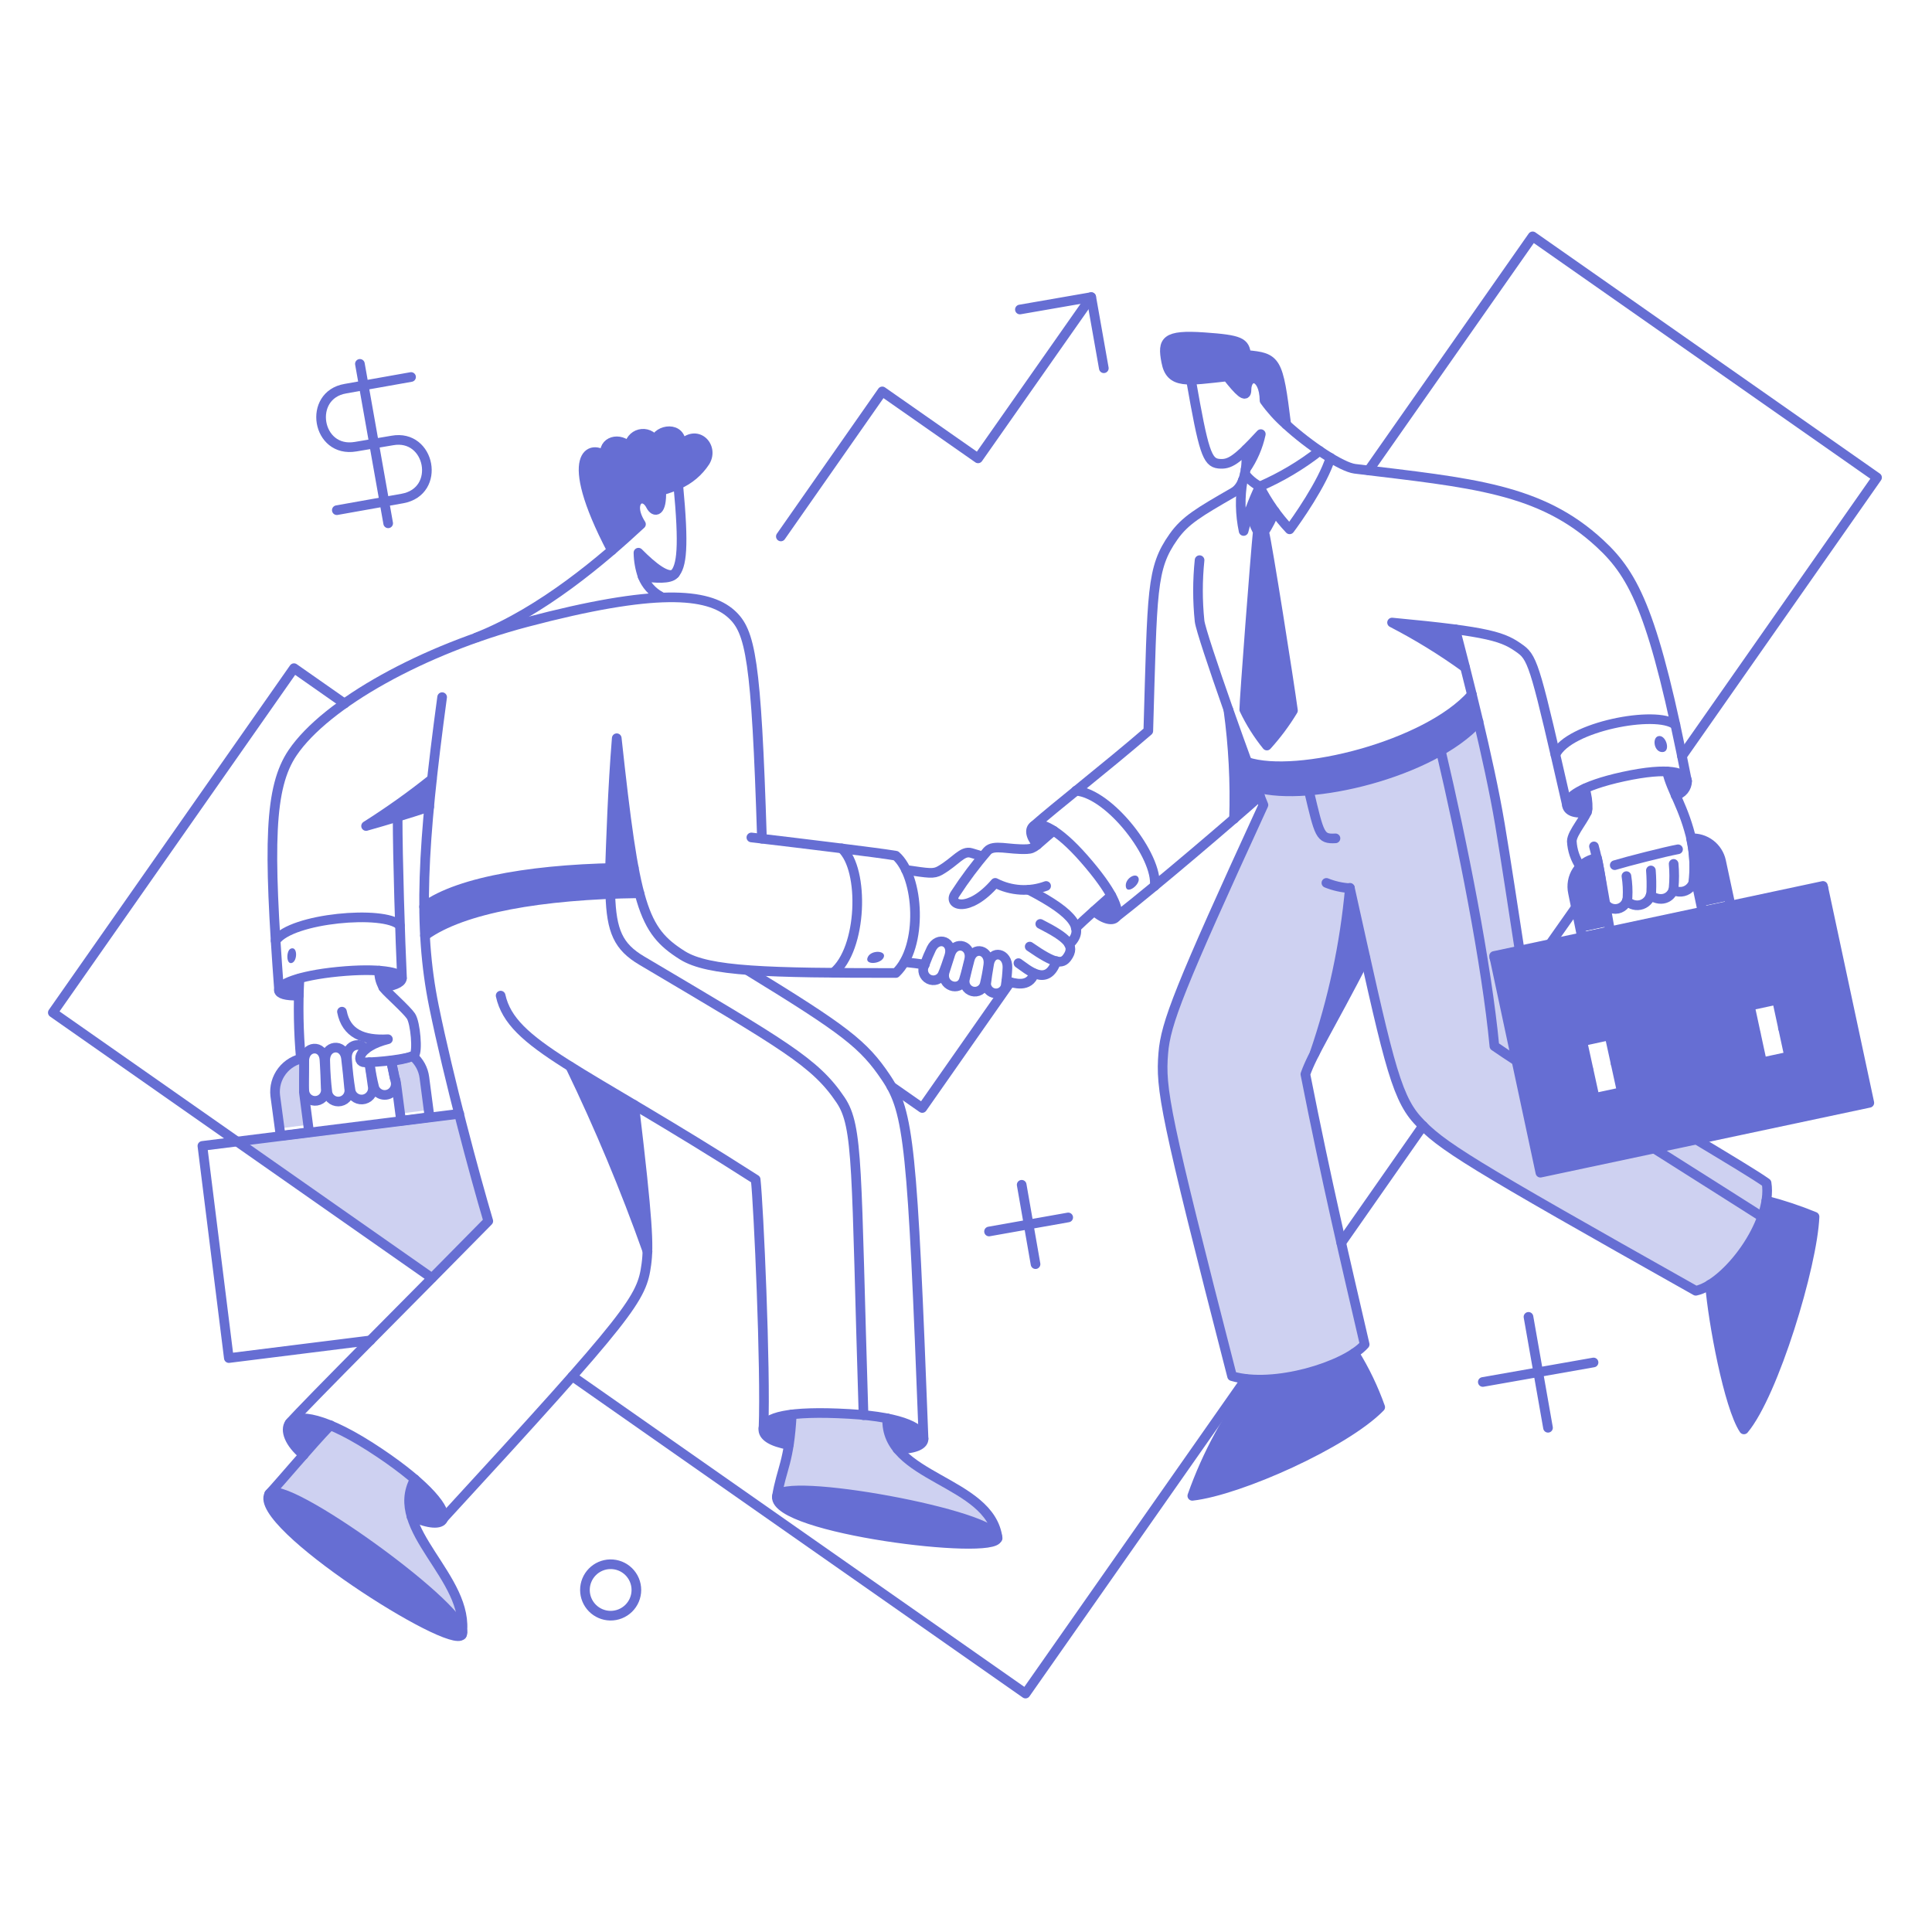 <svg width="154" height="154" viewBox="0 0 154 154" fill="none" xmlns="http://www.w3.org/2000/svg">
<path d="M32.802 120.861C32.641 120.378 32.58 119.867 32.622 119.359C32.665 118.852 32.81 118.358 33.049 117.909C31.023 116.177 28.767 114.733 26.346 113.619C24.585 115.461 22.392 118.109 21.547 118.999C23.001 118.04 36.335 127.593 36.859 129.978C37.106 126.692 33.723 123.749 32.802 120.861Z" fill="#666ED3" fill-opacity="0.32"/>
<path d="M71.538 115.495C70.959 114.811 70.662 113.932 70.71 113.037C68.197 112.621 65.642 112.518 63.105 112.731C63.072 113.544 62.995 114.355 62.875 115.159C62.599 116.92 62.206 117.617 61.93 119.26C62.351 117.675 78.725 120.612 79.481 122.445C78.896 118.926 73.618 118.054 71.538 115.495Z" fill="#666ED3" fill-opacity="0.32"/>
<path d="M140.812 94.294C139.954 93.682 137.904 92.433 135.225 90.833L122.751 93.465L119.088 76.205L121.138 75.769C119.526 64.96 119.215 63.265 117.852 57.505C113.883 61.739 104.285 63.911 100.155 62.754C100.264 63.08 100.344 63.29 100.708 64.165C93.973 78.866 92.928 81.556 92.725 83.97C92.495 86.802 92.797 88.696 98.207 109.708C101.497 110.626 106.998 109.079 108.793 107.178C107.28 100.649 105.739 94.149 104.067 85.642C104.273 85.074 104.516 84.521 104.794 83.984C106.26 79.712 107.207 75.279 107.615 70.781C110.315 83.019 111.108 87.189 112.966 89.263C114.842 91.342 117.022 92.665 135.17 102.886C137.892 102.181 141.282 97.314 140.812 94.294Z" fill="#666ED3" fill-opacity="0.32"/>
<path d="M36.595 88.769C27.768 89.858 26.416 90.014 18.898 90.993L34.428 101.867C35.099 101.189 38.244 98.007 38.907 97.316C38.555 96.204 37.154 91.005 36.595 88.769Z" fill="#666ED3" fill-opacity="0.32"/>
<path d="M24.223 87.067L24.252 84.333C23.551 84.436 22.918 84.808 22.486 85.369C22.054 85.931 21.858 86.639 21.94 87.343L22.303 89.945L24.572 89.654L24.223 87.067Z" fill="#666ED3" fill-opacity="0.32"/>
<path d="M33.827 85.889C33.744 85.227 33.416 84.621 32.909 84.188C32.346 84.386 31.759 84.513 31.164 84.566C31.287 85.101 31.326 85.291 31.455 85.932C31.574 86.052 31.538 86.026 31.906 88.764L34.174 88.473L33.827 85.889Z" fill="#666ED3" fill-opacity="0.32"/>
<path d="M140.797 95.719C140.19 98.436 138.58 100.825 136.289 102.408C136.519 105.374 137.787 112.136 138.994 113.953C141.366 111.118 144.461 100.91 144.621 96.998C143.38 96.476 142.102 96.049 140.797 95.719Z" fill="#666ED3"/>
<path d="M107.967 107.875C105.587 109.284 102.866 110.013 100.1 109.983C97.921 112.772 96.217 115.901 95.055 119.244C98.805 118.822 107.24 115.042 110.032 112.177C109.498 110.674 108.806 109.232 107.967 107.875Z" fill="#666ED3"/>
<path d="M36.089 130.36C32.85 129.571 20.208 121.224 21.444 119.086C22.558 117.75 35.117 126.778 36.687 129.598C37.045 130.247 36.865 130.55 36.089 130.36Z" fill="#666ED3"/>
<path d="M72.341 119.913C67.764 118.962 62.583 118.407 61.988 119.177C60.715 120.824 69.879 122.392 71.949 122.66C75.37 123.109 78.54 123.225 79.333 122.822C80.963 121.994 74.242 120.311 72.341 119.913Z" fill="#666ED3"/>
<path d="M73.619 114.68C73.59 114.157 72.892 113.488 70.725 113.052C70.671 113.948 70.968 114.829 71.554 115.509C73.023 115.509 73.648 115.117 73.619 114.68Z" fill="#666ED3"/>
<path d="M60.863 113.866C60.804 114.491 61.546 114.927 62.884 115.174C63 114.36 63.073 113.56 63.113 112.746C61.575 112.935 60.921 113.346 60.863 113.866Z" fill="#666ED3"/>
<path d="M26.345 113.604C25.72 114.244 24.967 115.102 24.207 115.96C23.073 115.029 22.677 113.982 23.088 113.43L23.175 113.328C23.597 112.935 24.629 112.892 26.345 113.604Z" fill="#666ED3"/>
<path d="M33.063 117.908C34.866 119.45 35.552 120.587 35.317 121.078C35.115 121.501 34.241 121.485 32.801 120.86C32.634 120.377 32.571 119.865 32.616 119.356C32.661 118.847 32.813 118.354 33.063 117.908Z" fill="#666ED3"/>
<path d="M100.414 63.467C99.463 60.808 100.316 63.413 97.898 56.574C98.294 59.455 98.445 62.364 98.349 65.27C99.225 64.528 99.937 63.888 100.414 63.467Z" fill="#666ED3"/>
<path d="M117.327 55.367C113.764 59.423 103.398 62.056 99.383 60.733C99.659 61.489 99.918 62.187 100.139 62.769C104.357 63.95 113.934 61.667 117.836 57.505C117.662 56.778 117.502 56.051 117.327 55.367Z" fill="#666ED3"/>
<path d="M107.618 70.78C107.21 75.279 106.263 79.712 104.797 83.984C105.553 82.486 106.818 80.334 108.853 76.379L107.618 70.78Z" fill="#666ED3"/>
<path d="M133.573 63.393C133.285 62.785 133.051 62.152 132.875 61.503C133.755 61.54 134.223 61.757 134.406 62.039C134.74 62.551 134.216 63.184 133.573 63.393Z" fill="#666ED3"/>
<path d="M126.331 62.855C125.284 63.335 124.876 63.815 124.891 64.164C124.935 64.615 125.487 64.906 126.491 64.731C126.725 64.264 126.426 63.37 126.331 62.855Z" fill="#666ED3"/>
<path d="M116.008 50.146C114.743 49.972 113.114 49.797 110.977 49.594C113.002 50.64 114.946 51.836 116.793 53.171C116.488 51.978 116.211 50.931 116.008 50.146Z" fill="#666ED3"/>
<path d="M100.49 34.602C100.215 35.582 99.803 36.517 99.266 37.38C99.295 36.973 99.295 36.462 99.338 35.824C99.66 35.49 100.039 35.082 100.49 34.602Z" fill="#666ED3"/>
<path d="M99.327 28.291C99.239 27.273 98.905 27.067 95.968 26.881C92.856 26.663 92.623 27.172 92.943 28.829C93.161 29.949 93.743 30.269 94.921 30.269C95.648 30.269 96.604 30.138 97.814 30.007C98.745 31.185 99.356 31.796 99.356 31.083C99.356 29.731 100.766 29.76 100.795 31.925C101.319 32.461 101.9 33.103 102.526 33.728C101.886 28.582 101.755 28.509 99.327 28.291Z" fill="#666ED3"/>
<path d="M100.749 42.396C101.095 41.882 101.383 41.331 101.607 40.753C101.171 40.128 100.779 39.474 100.383 38.79C100.121 39.402 99.847 40.026 99.612 40.637C99.726 41.246 99.932 41.834 100.224 42.382C100.05 44.025 99.148 55.789 99.148 56.559C99.639 57.58 100.244 58.541 100.952 59.424C101.74 58.565 102.442 57.63 103.045 56.632C102.756 54.451 100.982 43.181 100.749 42.396Z" fill="#666ED3"/>
<path d="M82.418 65.808C82.681 65.621 83.218 65.706 83.989 66.215C83.335 66.768 82.956 67.102 82.68 67.335C82.084 66.593 82.07 66.057 82.418 65.808Z" fill="#666ED3"/>
<path d="M88.592 71.392C89.043 72.234 89.128 72.788 88.97 73.064C88.96 73.094 88.939 73.119 88.912 73.136C88.65 73.413 87.967 73.267 87.211 72.613C87.749 72.133 88.592 71.392 88.592 71.392Z" fill="#666ED3"/>
<path d="M23.871 77.993C23.841 78.448 23.827 78.904 23.828 79.36C22.766 79.404 22.265 79.215 22.243 78.938C22.222 78.677 22.752 78.299 23.871 77.993Z" fill="#666ED3"/>
<path d="M32.047 77.963C32.09 78.225 31.712 78.545 30.564 78.72C30.324 78.316 30.208 77.851 30.229 77.382C31.392 77.452 32.003 77.702 32.047 77.963Z" fill="#666ED3"/>
<path d="M49.171 58.828C48.837 62.908 48.719 67.229 48.635 69.196C41.991 69.356 36.379 70.388 33.805 72.279C33.819 73.064 33.834 73.835 33.877 74.575C37.746 71.772 46.186 71.29 50.978 71.201C50.195 68.301 49.598 62.772 49.171 58.828Z" fill="#666ED3"/>
<path d="M34.429 62.1C34.344 62.835 34.271 63.572 34.211 64.31C33.513 64.54 32.597 64.833 31.695 65.11C30.75 65.4 29.82 65.662 29.18 65.851C30.992 64.69 32.744 63.438 34.429 62.1Z" fill="#666ED3"/>
<path d="M53.9 45.581C53.854 45.654 53.8 45.722 53.74 45.784C53.383 46.155 52.246 46.105 51.228 45.945C51.01 45.337 50.891 44.699 50.875 44.054C52.126 45.304 53.405 46.293 53.9 45.581Z" fill="#666ED3"/>
<path d="M54.28 35.489C54.367 33.89 52.375 34.21 52.214 35.111C52.094 34.901 51.909 34.736 51.686 34.641C51.463 34.547 51.216 34.528 50.981 34.587C50.747 34.646 50.538 34.781 50.388 34.97C50.237 35.16 50.153 35.393 50.147 35.635C49.435 34.793 47.981 35.099 48.228 36.376C47.225 35.402 44.651 35.984 48.764 43.85C49.556 43.177 50.332 42.483 51.09 41.771C49.927 39.953 51.265 39.093 51.861 40.273C52.181 40.899 52.779 40.84 52.703 39.081C53.173 38.96 53.631 38.794 54.07 38.587C54.937 38.203 55.674 37.577 56.193 36.783C56.956 35.562 55.487 34.108 54.28 35.489Z" fill="#666ED3"/>
<path d="M50.553 88.085C51.44 95.486 51.658 98.205 51.614 99.746C49.839 94.73 47.785 89.817 45.461 85.029C46.859 85.903 48.546 86.892 50.553 88.085Z" fill="#666ED3"/>
<path d="M135.053 69.559L135.618 72.248L137.857 71.769L137.188 68.642C137.071 68.103 136.765 67.623 136.325 67.289C135.885 66.956 135.34 66.791 134.789 66.825C134.99 67.722 135.078 68.64 135.053 69.559Z" fill="#666ED3"/>
<path d="M127.302 68.395L127.156 68.425C126.859 68.486 126.577 68.605 126.326 68.776C126.076 68.947 125.861 69.165 125.696 69.419C125.531 69.674 125.418 69.959 125.365 70.257C125.311 70.556 125.317 70.862 125.382 71.158L126.022 74.285L128.261 73.805C128.235 73.68 127.387 68.651 127.302 68.395Z" fill="#666ED3"/>
<path d="M135.053 69.559L135.706 72.655L137.945 72.175L137.188 68.642C137.071 68.103 136.765 67.623 136.325 67.289C135.885 66.956 135.34 66.791 134.789 66.825C134.99 67.722 135.078 68.64 135.053 69.559Z" stroke="#666ED3" stroke-width="0.769" stroke-linejoin="round"/>
<path d="M127.302 68.395L127.156 68.425C126.859 68.486 126.577 68.605 126.326 68.776C126.076 68.947 125.861 69.165 125.696 69.419C125.531 69.674 125.418 69.959 125.365 70.257C125.311 70.556 125.317 70.862 125.382 71.158L126.102 74.709L128.341 74.229C128.315 74.104 127.387 68.651 127.302 68.395Z" stroke="#666ED3" stroke-width="0.769" stroke-linejoin="round"/>
<path d="M23.162 75.623C23.729 75.362 23.729 76.611 23.264 76.757C22.798 76.902 22.812 75.783 23.162 75.623Z" fill="#666ED3"/>
<path d="M69.185 76.263C69.48 75.698 70.68 75.767 70.435 76.321C70.19 76.875 68.826 76.949 69.185 76.263Z" fill="#666ED3"/>
<path d="M89.747 70.708C89.863 71.304 90.933 70.479 90.75 69.981C90.567 69.484 89.616 70.039 89.747 70.708Z" fill="#666ED3"/>
<path d="M132.274 58.668C132.841 58.661 133.192 59.962 132.492 59.948C131.792 59.933 131.663 58.675 132.274 58.668Z" fill="#666ED3"/>
<path d="M145.527 71.636L145.672 81.202C145.674 81.25 145.659 81.296 145.629 81.333C145.6 81.37 145.559 81.396 145.513 81.406L142.168 82.118L142.619 84.212L140.452 84.678L140.001 82.584L128.834 84.956L129.285 87.05L127.118 87.516L126.668 85.423L123.323 86.136C123.278 86.141 123.232 86.133 123.191 86.113C123.15 86.092 123.116 86.059 123.094 86.019L119.344 77.218L122.788 93.475L149.005 87.906L145.527 71.636Z" fill="#666ED3"/>
<path d="M145.1 70.664L119.289 76.161L123.361 85.714L126.56 85.031L126.123 82.995L128.29 82.53L128.726 84.565L139.894 82.195L139.472 80.159L141.639 79.694L142.075 81.73L145.26 81.061L145.1 70.664Z" fill="#666ED3"/>
<path d="M122.786 93.475L119.094 76.202L145.308 70.618L149.004 87.906L122.786 93.475Z" stroke="#666ED3" stroke-width="0.769" stroke-linecap="round" stroke-linejoin="round"/>
<path d="M123.562 75.24L125.617 72.322" stroke="#666ED3" stroke-width="0.769" stroke-linecap="round" stroke-linejoin="round"/>
<path d="M134.075 60.268L149.62 38.063L122.166 18.84L109.094 37.496" stroke="#666ED3" stroke-width="0.769" stroke-linecap="round" stroke-linejoin="round"/>
<path d="M106.914 99.063L113.429 89.742" stroke="#666ED3" stroke-width="0.769" stroke-linecap="round" stroke-linejoin="round"/>
<path d="M45.625 109.708L81.745 134.995L99.311 109.926" stroke="#666ED3" stroke-width="0.769" stroke-linecap="round" stroke-linejoin="round"/>
<path d="M27.462 56.08L23.434 53.259L4.211 80.713L34.428 101.87" stroke="#666ED3" stroke-width="0.769" stroke-linecap="round" stroke-linejoin="round"/>
<path d="M80.535 78.284L73.512 88.318L71.055 86.602" stroke="#666ED3" stroke-width="0.769" stroke-linecap="round" stroke-linejoin="round"/>
<path d="M62.242 42.76L70.327 31.199L77.961 36.536L86.977 23.682" stroke="#666ED3" stroke-width="0.769" stroke-linecap="round" stroke-linejoin="round"/>
<path d="M81.297 24.67L86.983 23.682L87.986 29.353" stroke="#666ED3" stroke-width="0.769" stroke-linecap="round" stroke-linejoin="round"/>
<path d="M26.848 40.666L32.083 39.735C35.198 39.169 34.307 34.559 31.268 35.111L28.346 35.605C25.233 36.136 24.489 31.5 27.531 30.981L32.766 30.051" stroke="#666ED3" stroke-width="0.769" stroke-linecap="round" stroke-linejoin="round"/>
<path d="M28.688 29.004L30.941 41.713" stroke="#666ED3" stroke-width="0.769" stroke-linecap="round" stroke-linejoin="round"/>
<path d="M78.836 98.162L85.147 97.042" stroke="#666ED3" stroke-width="0.769" stroke-linecap="round" stroke-linejoin="round"/>
<path d="M81.438 94.439L82.543 100.765" stroke="#666ED3" stroke-width="0.769" stroke-linecap="round" stroke-linejoin="round"/>
<path d="M118.195 110.158L127.022 108.603" stroke="#666ED3" stroke-width="0.769" stroke-linecap="round" stroke-linejoin="round"/>
<path d="M121.836 104.967L123.392 113.808" stroke="#666ED3" stroke-width="0.769" stroke-linecap="round" stroke-linejoin="round"/>
<path d="M48.636 128.786C48.908 128.791 49.179 128.742 49.432 128.641C49.686 128.541 49.916 128.39 50.111 128.2C50.306 128.009 50.46 127.781 50.566 127.53C50.671 127.278 50.726 127.008 50.726 126.736C50.726 126.463 50.671 126.193 50.566 125.942C50.46 125.691 50.306 125.463 50.111 125.272C49.916 125.081 49.686 124.931 49.432 124.83C49.179 124.73 48.908 124.681 48.636 124.686C48.099 124.696 47.588 124.917 47.212 125.3C46.836 125.683 46.625 126.199 46.625 126.736C46.625 127.273 46.836 127.788 47.212 128.172C47.588 128.555 48.099 128.775 48.636 128.786Z" stroke="#666ED3" stroke-width="0.769" stroke-linecap="round" stroke-linejoin="round"/>
<path d="M29.525 106.842L18.241 108.252L16.133 91.339L36.607 88.78" stroke="#666ED3" stroke-width="0.769" stroke-linecap="round" stroke-linejoin="round"/>
<path d="M54.057 38.614C54.937 38.233 55.684 37.602 56.207 36.799C56.949 35.574 55.509 34.109 54.288 35.505C54.375 33.891 52.398 34.225 52.222 35.127C52.101 34.918 51.915 34.755 51.693 34.661C51.471 34.568 51.224 34.549 50.991 34.608C50.757 34.667 50.549 34.801 50.398 34.989C50.248 35.177 50.162 35.409 50.155 35.65C49.443 34.808 47.989 35.114 48.236 36.392C47.233 35.417 44.659 35.999 48.772 43.866" stroke="#666ED3" stroke-width="0.769" stroke-linecap="round" stroke-linejoin="round"/>
<path d="M51.229 45.946C51.015 45.338 50.901 44.699 50.891 44.055C52.039 45.214 53.232 46.161 53.794 45.725" stroke="#666ED3" stroke-width="0.769" stroke-linecap="round" stroke-linejoin="round"/>
<path d="M35.242 55.57C33.657 67.261 33.301 73.894 34.588 80.203C35.76 85.948 37.845 93.712 38.921 97.333C33.919 102.437 24.118 112.223 23.086 113.444" stroke="#666ED3" stroke-width="0.769" stroke-linecap="round" stroke-linejoin="round"/>
<path d="M24.205 115.975C23.071 115.044 22.68 114 23.085 113.445C23.656 112.663 25.893 112.875 30.268 115.817C34.138 118.419 35.653 120.385 35.314 121.098C35.113 121.52 34.238 121.505 32.799 120.88" stroke="#666ED3" stroke-width="0.769" stroke-linecap="round" stroke-linejoin="round"/>
<path d="M62.869 115.175C61.531 114.928 60.783 114.491 60.848 113.866C60.94 112.978 62.796 112.426 67.668 112.703C72.259 112.964 73.561 113.953 73.615 114.68C73.647 115.117 73.019 115.509 71.535 115.509" stroke="#666ED3" stroke-width="0.769" stroke-linecap="round" stroke-linejoin="round"/>
<path d="M35.297 121.077C50.492 104.558 51.154 103.496 51.522 100.777C51.721 99.308 51.667 97.462 50.547 88.068" stroke="#666ED3" stroke-width="0.769" stroke-linecap="round" stroke-linejoin="round"/>
<path d="M21.46 119.101C22.391 117.502 37.892 128.698 36.815 130.312C35.975 131.578 20.079 121.472 21.46 119.101Z" stroke="#666ED3" stroke-width="0.769" stroke-linecap="round" stroke-linejoin="round"/>
<path d="M61.924 119.305C62.065 117.56 79.765 120.788 79.504 122.606C79.3 124.031 61.715 121.878 61.924 119.305Z" stroke="#666ED3" stroke-width="0.769" stroke-linecap="round" stroke-linejoin="round"/>
<path d="M26.339 113.604C24.783 115.219 22.297 118.196 21.453 119.087" stroke="#666ED3" stroke-width="0.769" stroke-linecap="round" stroke-linejoin="round"/>
<path d="M33.066 117.909C30.841 121.937 37.515 125.761 36.816 130.313" stroke="#666ED3" stroke-width="0.769" stroke-linecap="round" stroke-linejoin="round"/>
<path d="M61.922 119.305C62.3 117.022 62.911 116.571 63.114 112.747" stroke="#666ED3" stroke-width="0.769" stroke-linecap="round" stroke-linejoin="round"/>
<path d="M70.723 113.052C70.494 117.836 78.939 117.996 79.521 122.605" stroke="#666ED3" stroke-width="0.769" stroke-linecap="round" stroke-linejoin="round"/>
<path d="M60.86 113.867C61.049 109.068 60.468 96.126 60.235 94.018C46.188 85.017 40.779 83.33 39.906 79.36" stroke="#666ED3" stroke-width="0.769" stroke-linecap="round" stroke-linejoin="round"/>
<path d="M73.616 114.68C72.729 91.356 72.468 88.653 70.635 85.918C68.845 83.243 67.363 82.108 59.555 77.324" stroke="#666ED3" stroke-width="0.769" stroke-linecap="round" stroke-linejoin="round"/>
<path d="M22.245 78.939C21.373 67.291 21.461 62.759 23.321 60.004C26 56.05 33.776 51.758 41.963 49.596C52.244 46.876 56.417 47.255 58.293 48.941C59.824 50.323 60.283 52.491 60.736 66.854C63.549 67.187 70.087 67.975 71.409 68.208C73.285 69.851 73.605 75.479 71.409 77.558C61.143 77.558 56.459 77.444 54.396 76.148C51.209 74.145 50.615 72.236 49.161 58.844C48.827 62.916 48.697 67.219 48.625 69.191" stroke="#666ED3" stroke-width="0.769" stroke-linecap="round" stroke-linejoin="round"/>
<path d="M59.891 66.753L60.733 66.852" stroke="#666ED3" stroke-width="0.769" stroke-linecap="round" stroke-linejoin="round"/>
<path d="M23.812 79.36C22.751 79.389 22.255 79.214 22.227 78.938C22.182 78.487 23.696 77.771 26.939 77.455C30.254 77.131 31.956 77.513 32.028 77.949C32.072 78.211 31.694 78.531 30.545 78.705" stroke="#666ED3" stroke-width="0.769" stroke-linecap="round" stroke-linejoin="round"/>
<path d="M34.211 64.31C32.545 64.857 30.868 65.367 29.18 65.841C30.997 64.693 32.75 63.445 34.429 62.103" stroke="#666ED3" stroke-width="0.769" stroke-linecap="round" stroke-linejoin="round"/>
<path d="M32.044 77.964C31.899 74.91 31.695 68.41 31.695 65.106" stroke="#666ED3" stroke-width="0.769" stroke-linecap="round" stroke-linejoin="round"/>
<path d="M21.969 74.984C23.234 73.166 30.65 72.526 31.871 73.759" stroke="#666ED3" stroke-width="0.769" stroke-linecap="round" stroke-linejoin="round"/>
<path d="M67.091 67.625C68.923 69.297 68.749 75.652 66.422 77.542" stroke="#666ED3" stroke-width="0.769" stroke-linecap="round" stroke-linejoin="round"/>
<path d="M33.875 74.576C36.87 72.41 43.148 71.305 50.967 71.202" stroke="#666ED3" stroke-width="0.769" stroke-linecap="round" stroke-linejoin="round"/>
<path d="M33.805 72.279C36.61 70.212 43.065 69.168 50.517 69.167" stroke="#666ED3" stroke-width="0.769" stroke-linecap="round" stroke-linejoin="round"/>
<path d="M30.224 77.368C30.201 77.893 30.354 78.41 30.66 78.837C30.89 79.128 32.421 80.492 32.754 80.989C33.122 81.539 33.307 83.853 33.016 84.101C32.638 84.421 30.093 84.682 29.076 84.682C28.348 84.682 28.523 83.446 30.922 82.836C28.932 82.952 27.592 82.37 27.258 80.64" stroke="#666ED3" stroke-width="0.769" stroke-linecap="round" stroke-linejoin="round"/>
<path d="M23.87 77.993C23.754 80.131 23.793 82.274 23.986 84.406" stroke="#666ED3" stroke-width="0.769" stroke-linecap="round" stroke-linejoin="round"/>
<path d="M25.925 84.595C25.848 83.272 27.425 83.098 27.582 84.366C27.7 85.311 27.758 85.98 27.829 86.738C27.878 86.968 27.833 87.207 27.705 87.403C27.576 87.6 27.375 87.737 27.146 87.785C26.917 87.834 26.677 87.788 26.481 87.66C26.285 87.532 26.147 87.331 26.099 87.102C25.998 86.27 25.94 85.433 25.925 84.595Z" stroke="#666ED3" stroke-width="0.769" stroke-linecap="round" stroke-linejoin="round"/>
<path d="M31.174 84.537C31.305 85.149 31.41 85.641 31.523 86.18C31.563 86.343 31.556 86.514 31.503 86.673C31.45 86.832 31.353 86.973 31.223 87.079C31.093 87.184 30.936 87.251 30.769 87.271C30.603 87.291 30.434 87.263 30.283 87.191C30.08 87.094 29.921 86.925 29.839 86.716C29.669 86.046 29.543 85.366 29.461 84.68" stroke="#666ED3" stroke-width="0.769" stroke-linecap="round" stroke-linejoin="round"/>
<path d="M24.248 84.595C24.248 83.315 25.779 83.228 25.862 84.464C25.924 85.382 25.939 86.034 25.964 86.76C25.981 86.871 25.976 86.985 25.949 87.095C25.923 87.205 25.874 87.308 25.808 87.4C25.741 87.491 25.657 87.568 25.56 87.626C25.463 87.685 25.356 87.724 25.244 87.741C25.133 87.758 25.019 87.753 24.909 87.727C24.799 87.7 24.696 87.651 24.605 87.585C24.513 87.518 24.436 87.434 24.378 87.337C24.319 87.24 24.28 87.133 24.263 87.021C24.191 86.412 24.248 85.758 24.248 84.595Z" stroke="#666ED3" stroke-width="0.769" stroke-linecap="round" stroke-linejoin="round"/>
<path d="M29.424 84.682C29.541 85.38 29.616 85.933 29.701 86.543C29.752 86.772 29.713 87.012 29.591 87.212C29.469 87.411 29.273 87.556 29.047 87.615C28.82 87.673 28.579 87.641 28.376 87.525C28.172 87.41 28.021 87.219 27.956 86.994C27.816 86.151 27.719 85.302 27.665 84.45C27.547 83.315 28.654 82.966 29.148 83.635" stroke="#666ED3" stroke-width="0.769" stroke-linecap="round" stroke-linejoin="round"/>
<path d="M78.778 76.917C78.949 75.709 77.594 75.359 77.295 76.495C77.176 76.945 77.019 77.557 76.916 78.026C76.863 78.233 76.893 78.452 77 78.638C77.106 78.823 77.282 78.959 77.487 79.016C77.693 79.074 77.914 79.048 78.101 78.944C78.288 78.84 78.427 78.667 78.487 78.462C78.61 77.952 78.707 77.436 78.778 76.917Z" stroke="#666ED3" stroke-width="0.769" stroke-linecap="round" stroke-linejoin="round"/>
<path d="M77.24 76.553C77.553 75.352 76.13 74.909 75.757 76.044C75.602 76.513 75.452 76.983 75.306 77.455C74.966 78.597 76.515 79.099 76.833 78.095C77.008 77.542 77.145 76.917 77.24 76.553Z" stroke="#666ED3" stroke-width="0.769" stroke-linecap="round" stroke-linejoin="round"/>
<path d="M75.664 76.205C76.031 75.052 74.765 74.563 74.239 75.623C74.094 75.915 73.871 76.436 73.672 76.961C73.575 77.154 73.559 77.377 73.628 77.582C73.696 77.786 73.843 77.955 74.035 78.052C74.228 78.148 74.451 78.164 74.656 78.096C74.86 78.027 75.029 77.881 75.126 77.688C75.282 77.352 75.544 76.581 75.664 76.205Z" stroke="#666ED3" stroke-width="0.769" stroke-linecap="round" stroke-linejoin="round"/>
<path d="M80.303 77.136C80.342 75.958 79.063 75.681 78.849 76.801C78.76 77.266 78.627 78.179 78.602 78.43C78.612 78.617 78.688 78.794 78.815 78.93C78.943 79.067 79.115 79.154 79.3 79.176C79.486 79.199 79.674 79.155 79.83 79.053C79.987 78.951 80.103 78.798 80.157 78.619C80.234 78.127 80.282 77.632 80.303 77.136Z" stroke="#666ED3" stroke-width="0.769" stroke-linecap="round" stroke-linejoin="round"/>
<path d="M68.832 112.804C68.219 93.043 68.439 89.815 66.999 87.677C64.963 84.653 62.517 83.307 51.15 76.568C49.288 75.464 48.736 74.227 48.648 71.287" stroke="#666ED3" stroke-width="0.769" stroke-linecap="round" stroke-linejoin="round"/>
<path d="M45.461 85.017C47.777 89.812 49.831 94.729 51.614 99.747" stroke="#666ED3" stroke-width="0.769" stroke-linecap="round" stroke-linejoin="round"/>
<path d="M94.93 30.255C95.933 35.995 96.224 36.856 97.125 36.958C98.012 37.059 98.565 36.697 100.499 34.603C100.282 35.608 99.871 36.562 99.287 37.408" stroke="#666ED3" stroke-width="0.769" stroke-linecap="round" stroke-linejoin="round"/>
<path d="M99.328 28.291C99.226 27.288 98.891 27.084 95.983 26.881C92.871 26.663 92.639 27.172 92.959 28.829C93.293 30.647 94.631 30.356 97.815 30.007C98.746 31.185 99.357 31.81 99.357 31.083C99.357 29.731 100.767 29.76 100.796 31.925C101.298 32.627 101.879 33.269 102.527 33.838C101.887 28.685 101.758 28.509 99.328 28.291Z" stroke="#666ED3" stroke-width="0.769" stroke-linecap="round" stroke-linejoin="round"/>
<path d="M99.327 35.828C99.426 37.129 99.263 38.706 98.322 39.242C95.574 40.827 94.47 41.467 93.538 42.789C91.753 45.322 91.866 47.007 91.531 58.261C88.158 61.17 83.955 64.441 82.414 65.823" stroke="#666ED3" stroke-width="0.769" stroke-linecap="round" stroke-linejoin="round"/>
<path d="M82.678 67.335C82.066 66.593 82.066 66.059 82.417 65.822C82.9 65.493 84.29 66.027 86.415 68.454C88.696 71.056 89.275 72.553 88.975 73.078C88.768 73.44 88.029 73.34 87.214 72.628" stroke="#666ED3" stroke-width="0.769" stroke-linecap="round" stroke-linejoin="round"/>
<path d="M126.5 64.732C125.496 64.906 124.938 64.616 124.9 64.165C124.85 63.569 126.007 62.644 129.364 61.911C133.132 61.089 134.403 61.605 134.483 62.26C134.478 62.525 134.386 62.78 134.219 62.986C134.053 63.191 133.822 63.335 133.564 63.394" stroke="#666ED3" stroke-width="0.769" stroke-linecap="round" stroke-linejoin="round"/>
<path d="M124.906 64.179C122.478 53.578 122.227 52.491 121.227 51.761C119.857 50.761 118.9 50.365 110.961 49.623C112.986 50.669 114.93 51.865 116.777 53.2" stroke="#666ED3" stroke-width="0.769" stroke-linecap="round" stroke-linejoin="round"/>
<path d="M135.216 90.833C137.895 92.447 139.956 93.683 140.814 94.294C141.323 97.508 137.586 102.379 135.172 102.888C117.025 92.665 114.845 91.341 112.968 89.265C111.181 87.286 110.554 84.074 107.602 70.798C106.958 70.76 106.325 70.617 105.727 70.376" stroke="#666ED3" stroke-width="0.769" stroke-linecap="round" stroke-linejoin="round"/>
<path d="M116 50.161C116.814 53.273 118.689 60.514 119.563 65.735C120.042 68.599 120.624 72.47 121.133 75.768" stroke="#666ED3" stroke-width="0.769" stroke-linecap="round" stroke-linejoin="round"/>
<path d="M95.618 44.65C95.451 46.265 95.451 47.893 95.618 49.507C95.738 50.614 99.821 62.059 100.708 64.165C93.973 78.837 92.917 81.556 92.725 83.955C92.495 86.787 92.797 88.681 98.207 109.693C101.507 110.667 107.222 108.922 108.778 107.163C107.266 100.634 105.724 94.12 104.052 85.627C104.619 83.999 105.928 82.007 108.836 76.367" stroke="#666ED3" stroke-width="0.769" stroke-linecap="round" stroke-linejoin="round"/>
<path d="M140.798 95.704C142.105 96.043 143.388 96.47 144.637 96.984C144.477 100.895 141.38 111.103 139.009 113.939C137.802 112.121 136.537 105.359 136.305 102.393" stroke="#666ED3" stroke-width="0.769" stroke-linecap="round" stroke-linejoin="round"/>
<path d="M107.95 107.861C108.789 109.219 109.482 110.662 110.016 112.166C107.225 115.03 98.791 118.811 95.039 119.233C96.216 115.9 97.92 112.778 100.085 109.984" stroke="#666ED3" stroke-width="0.769" stroke-linecap="round" stroke-linejoin="round"/>
<path d="M88.953 73.104C92.052 70.701 98.429 65.247 100.427 63.452" stroke="#666ED3" stroke-width="0.769" stroke-linecap="round" stroke-linejoin="round"/>
<path d="M85.758 63.03C88.477 63.248 92.316 68.294 92.04 70.621" stroke="#666ED3" stroke-width="0.769" stroke-linecap="round" stroke-linejoin="round"/>
<path d="M123.984 60.151C125.011 57.923 132.055 56.573 133.544 57.779" stroke="#666ED3" stroke-width="0.769" stroke-linecap="round" stroke-linejoin="round"/>
<path d="M99.227 37.773C99.546 38.19 99.953 38.533 100.419 38.776C102.123 38.037 103.726 37.083 105.188 35.938" stroke="#666ED3" stroke-width="0.769" stroke-linecap="round" stroke-linejoin="round"/>
<path d="M106.054 36.493C105.442 38.5 103.306 41.524 102.797 42.193C101.845 41.182 101.041 40.041 100.409 38.804C99.864 39.931 99.435 41.111 99.129 42.325C98.848 40.999 98.823 39.632 99.057 38.297" stroke="#666ED3" stroke-width="0.769" stroke-linecap="round" stroke-linejoin="round"/>
<path d="M99.644 40.641C99.76 41.25 99.966 41.838 100.256 42.386C100.081 44.014 99.18 55.779 99.18 56.563C99.665 57.586 100.27 58.548 100.983 59.428C101.764 58.566 102.461 57.631 103.062 56.636C102.771 54.455 100.996 43.185 100.766 42.401C101.101 41.883 101.383 41.333 101.608 40.758" stroke="#666ED3" stroke-width="0.769" stroke-linecap="round" stroke-linejoin="round"/>
<path d="M99.398 60.733C103.383 62.056 113.751 59.424 117.328 55.367" stroke="#666ED3" stroke-width="0.769" stroke-linecap="round" stroke-linejoin="round"/>
<path d="M100.156 62.769C104.359 63.961 114.13 61.621 117.853 57.52" stroke="#666ED3" stroke-width="0.769" stroke-linecap="round" stroke-linejoin="round"/>
<path d="M98.365 65.27C98.461 62.364 98.311 59.455 97.914 56.574" stroke="#666ED3" stroke-width="0.769" stroke-linecap="round" stroke-linejoin="round"/>
<path d="M107.602 70.767C107.195 75.265 106.247 79.698 104.781 83.97" stroke="#666ED3" stroke-width="0.769" stroke-linecap="round" stroke-linejoin="round"/>
<path d="M104.328 63.016C105.17 66.564 105.215 66.898 106.451 66.825" stroke="#666ED3" stroke-width="0.769" stroke-linecap="round" stroke-linejoin="round"/>
<path d="M131.852 91.546C135.778 94.032 139.326 96.272 140.46 96.999" stroke="#666ED3" stroke-width="0.769" stroke-linecap="round" stroke-linejoin="round"/>
<path d="M114.844 59.831C116.56 67.102 118.508 76.902 119.119 83.388C119.695 83.784 120.276 84.172 120.864 84.551" stroke="#666ED3" stroke-width="0.769" stroke-linecap="round" stroke-linejoin="round"/>
<path d="M83.983 66.215C82.573 67.393 82.471 67.657 81.86 67.683C80.421 67.747 79.203 67.279 78.705 67.829C77.77 68.913 76.91 70.06 76.131 71.261C75.504 72.179 77.222 72.817 79.33 70.374C79.951 70.696 80.633 70.884 81.332 70.927C82.031 70.969 82.73 70.865 83.386 70.621" stroke="#666ED3" stroke-width="0.769" stroke-linecap="round" stroke-linejoin="round"/>
<path d="M72.219 69.34C74.036 69.602 74.413 69.687 74.938 69.384C76.185 68.665 76.698 67.776 77.41 67.988C77.701 68.073 77.992 68.162 78.297 68.264" stroke="#666ED3" stroke-width="0.769" stroke-linecap="round" stroke-linejoin="round"/>
<path d="M88.582 71.392C87.942 71.959 86.4 73.326 85.75 73.965" stroke="#666ED3" stroke-width="0.769" stroke-linecap="round" stroke-linejoin="round"/>
<path d="M81.992 70.927C85.773 72.875 86.485 74.126 85.22 75.275" stroke="#666ED3" stroke-width="0.769" stroke-linecap="round" stroke-linejoin="round"/>
<path d="M82.921 73.645C85.088 74.751 85.753 75.374 85.059 76.324C84.665 76.86 84.128 76.877 82.078 75.452" stroke="#666ED3" stroke-width="0.769" stroke-linecap="round" stroke-linejoin="round"/>
<path d="M72.102 76.688C72.669 76.746 73.352 76.833 73.716 76.891" stroke="#666ED3" stroke-width="0.769" stroke-linecap="round" stroke-linejoin="round"/>
<path d="M81.18 76.772C81.878 77.238 83.463 78.75 84.204 76.612" stroke="#666ED3" stroke-width="0.769" stroke-linecap="round" stroke-linejoin="round"/>
<path d="M80.219 78.211C80.859 78.371 82.022 78.778 82.444 77.599" stroke="#666ED3" stroke-width="0.769" stroke-linecap="round" stroke-linejoin="round"/>
<path d="M132.875 61.489C133.239 63.074 134.227 64.281 134.865 67.076C135.068 68.164 135.103 69.278 134.967 70.377C134.878 70.6 134.721 70.789 134.517 70.916C134.313 71.043 134.073 71.101 133.834 71.081C133.675 71.068 133.521 71.021 133.382 70.944" stroke="#666ED3" stroke-width="0.769" stroke-linecap="round" stroke-linejoin="round"/>
<path d="M133.407 68.861C133.465 69.495 133.465 70.132 133.407 70.766C133.334 71.436 132.533 72.017 131.57 71.379" stroke="#666ED3" stroke-width="0.769" stroke-linecap="round" stroke-linejoin="round"/>
<path d="M131.593 69.385C131.639 69.96 131.649 70.538 131.622 71.115C131.607 71.334 131.528 71.543 131.396 71.717C131.264 71.891 131.083 72.023 130.877 72.097C130.67 72.17 130.447 72.181 130.235 72.129C130.022 72.077 129.829 71.964 129.68 71.804" stroke="#666ED3" stroke-width="0.769" stroke-linecap="round" stroke-linejoin="round"/>
<path d="M129.643 69.836C129.732 70.398 129.761 70.969 129.73 71.537C129.715 71.784 129.607 72.016 129.427 72.187C129.248 72.357 129.01 72.453 128.763 72.455C128.515 72.457 128.276 72.364 128.094 72.197C127.912 72.029 127.8 71.799 127.782 71.552C127.658 70.171 127.415 68.804 127.055 67.466" stroke="#666ED3" stroke-width="0.769" stroke-linecap="round" stroke-linejoin="round"/>
<path d="M126.325 62.856C126.49 63.378 126.567 63.923 126.554 64.471C126.496 65.096 125.289 66.361 125.289 67.059C125.327 67.771 125.558 68.459 125.958 69.049" stroke="#666ED3" stroke-width="0.769" stroke-linecap="round" stroke-linejoin="round"/>
<path d="M128.711 68.963C129.656 68.672 132.782 67.873 133.757 67.698" stroke="#666ED3" stroke-width="0.769" stroke-linecap="round" stroke-linejoin="round"/>
<path d="M52.632 47.528C51.994 47.179 51.497 46.619 51.225 45.944C52.242 46.103 53.389 46.161 53.737 45.783C54.35 45.144 54.537 43.634 54.059 38.612C53.624 38.816 53.17 38.977 52.705 39.094C52.778 40.855 52.18 40.913 51.863 40.287C51.265 39.111 49.929 39.967 51.092 41.785C48.083 44.583 43.242 48.735 37.961 50.819" stroke="#666ED3" stroke-width="0.769" stroke-linecap="round" stroke-linejoin="round"/>
<path d="M134.47 62.26C131.868 49.013 130.338 45.916 127.534 43.328C122.781 38.922 117.327 38.498 107.99 37.366C106.944 37.23 104.386 35.544 102.523 33.84" stroke="#666ED3" stroke-width="0.769" stroke-linecap="round" stroke-linejoin="round"/>
<path d="M128.781 84.768L139.949 82.397" stroke="#666ED3" stroke-width="0.769" stroke-linecap="round" stroke-linejoin="round"/>
<path d="M128.292 82.53L126.125 82.996L127.114 87.516L129.28 87.051L128.292 82.53Z" stroke="#666ED3" stroke-width="0.769" stroke-linecap="round" stroke-linejoin="round"/>
<path d="M141.643 79.694L139.477 80.16L140.451 84.678L142.617 84.213L141.643 79.694Z" stroke="#666ED3" stroke-width="0.769" stroke-linecap="round" stroke-linejoin="round"/>
<path d="M142.117 81.942L145.469 81.225L145.332 70.767" stroke="#666ED3" stroke-width="0.769" stroke-linecap="round" stroke-linejoin="round"/>
<path d="M126.603 85.242L123.263 85.939L119.117 76.344" stroke="#666ED3" stroke-width="0.769" stroke-linecap="round" stroke-linejoin="round"/>
<path d="M24.223 87.067L24.252 84.333C23.551 84.436 22.918 84.808 22.486 85.369C22.054 85.931 21.858 86.639 21.94 87.343L22.369 90.536L24.638 90.245L24.223 87.067Z" stroke="#666ED3" stroke-width="0.769" stroke-linejoin="round"/>
<path d="M33.827 85.889C33.744 85.227 33.416 84.621 32.909 84.188C32.346 84.386 31.759 84.513 31.164 84.566C31.287 85.101 31.326 85.291 31.455 85.932C31.574 86.052 31.604 86.597 31.971 89.336L34.24 89.045L33.827 85.889Z" stroke="#666ED3" stroke-width="0.769" stroke-linejoin="round"/>
</svg>
